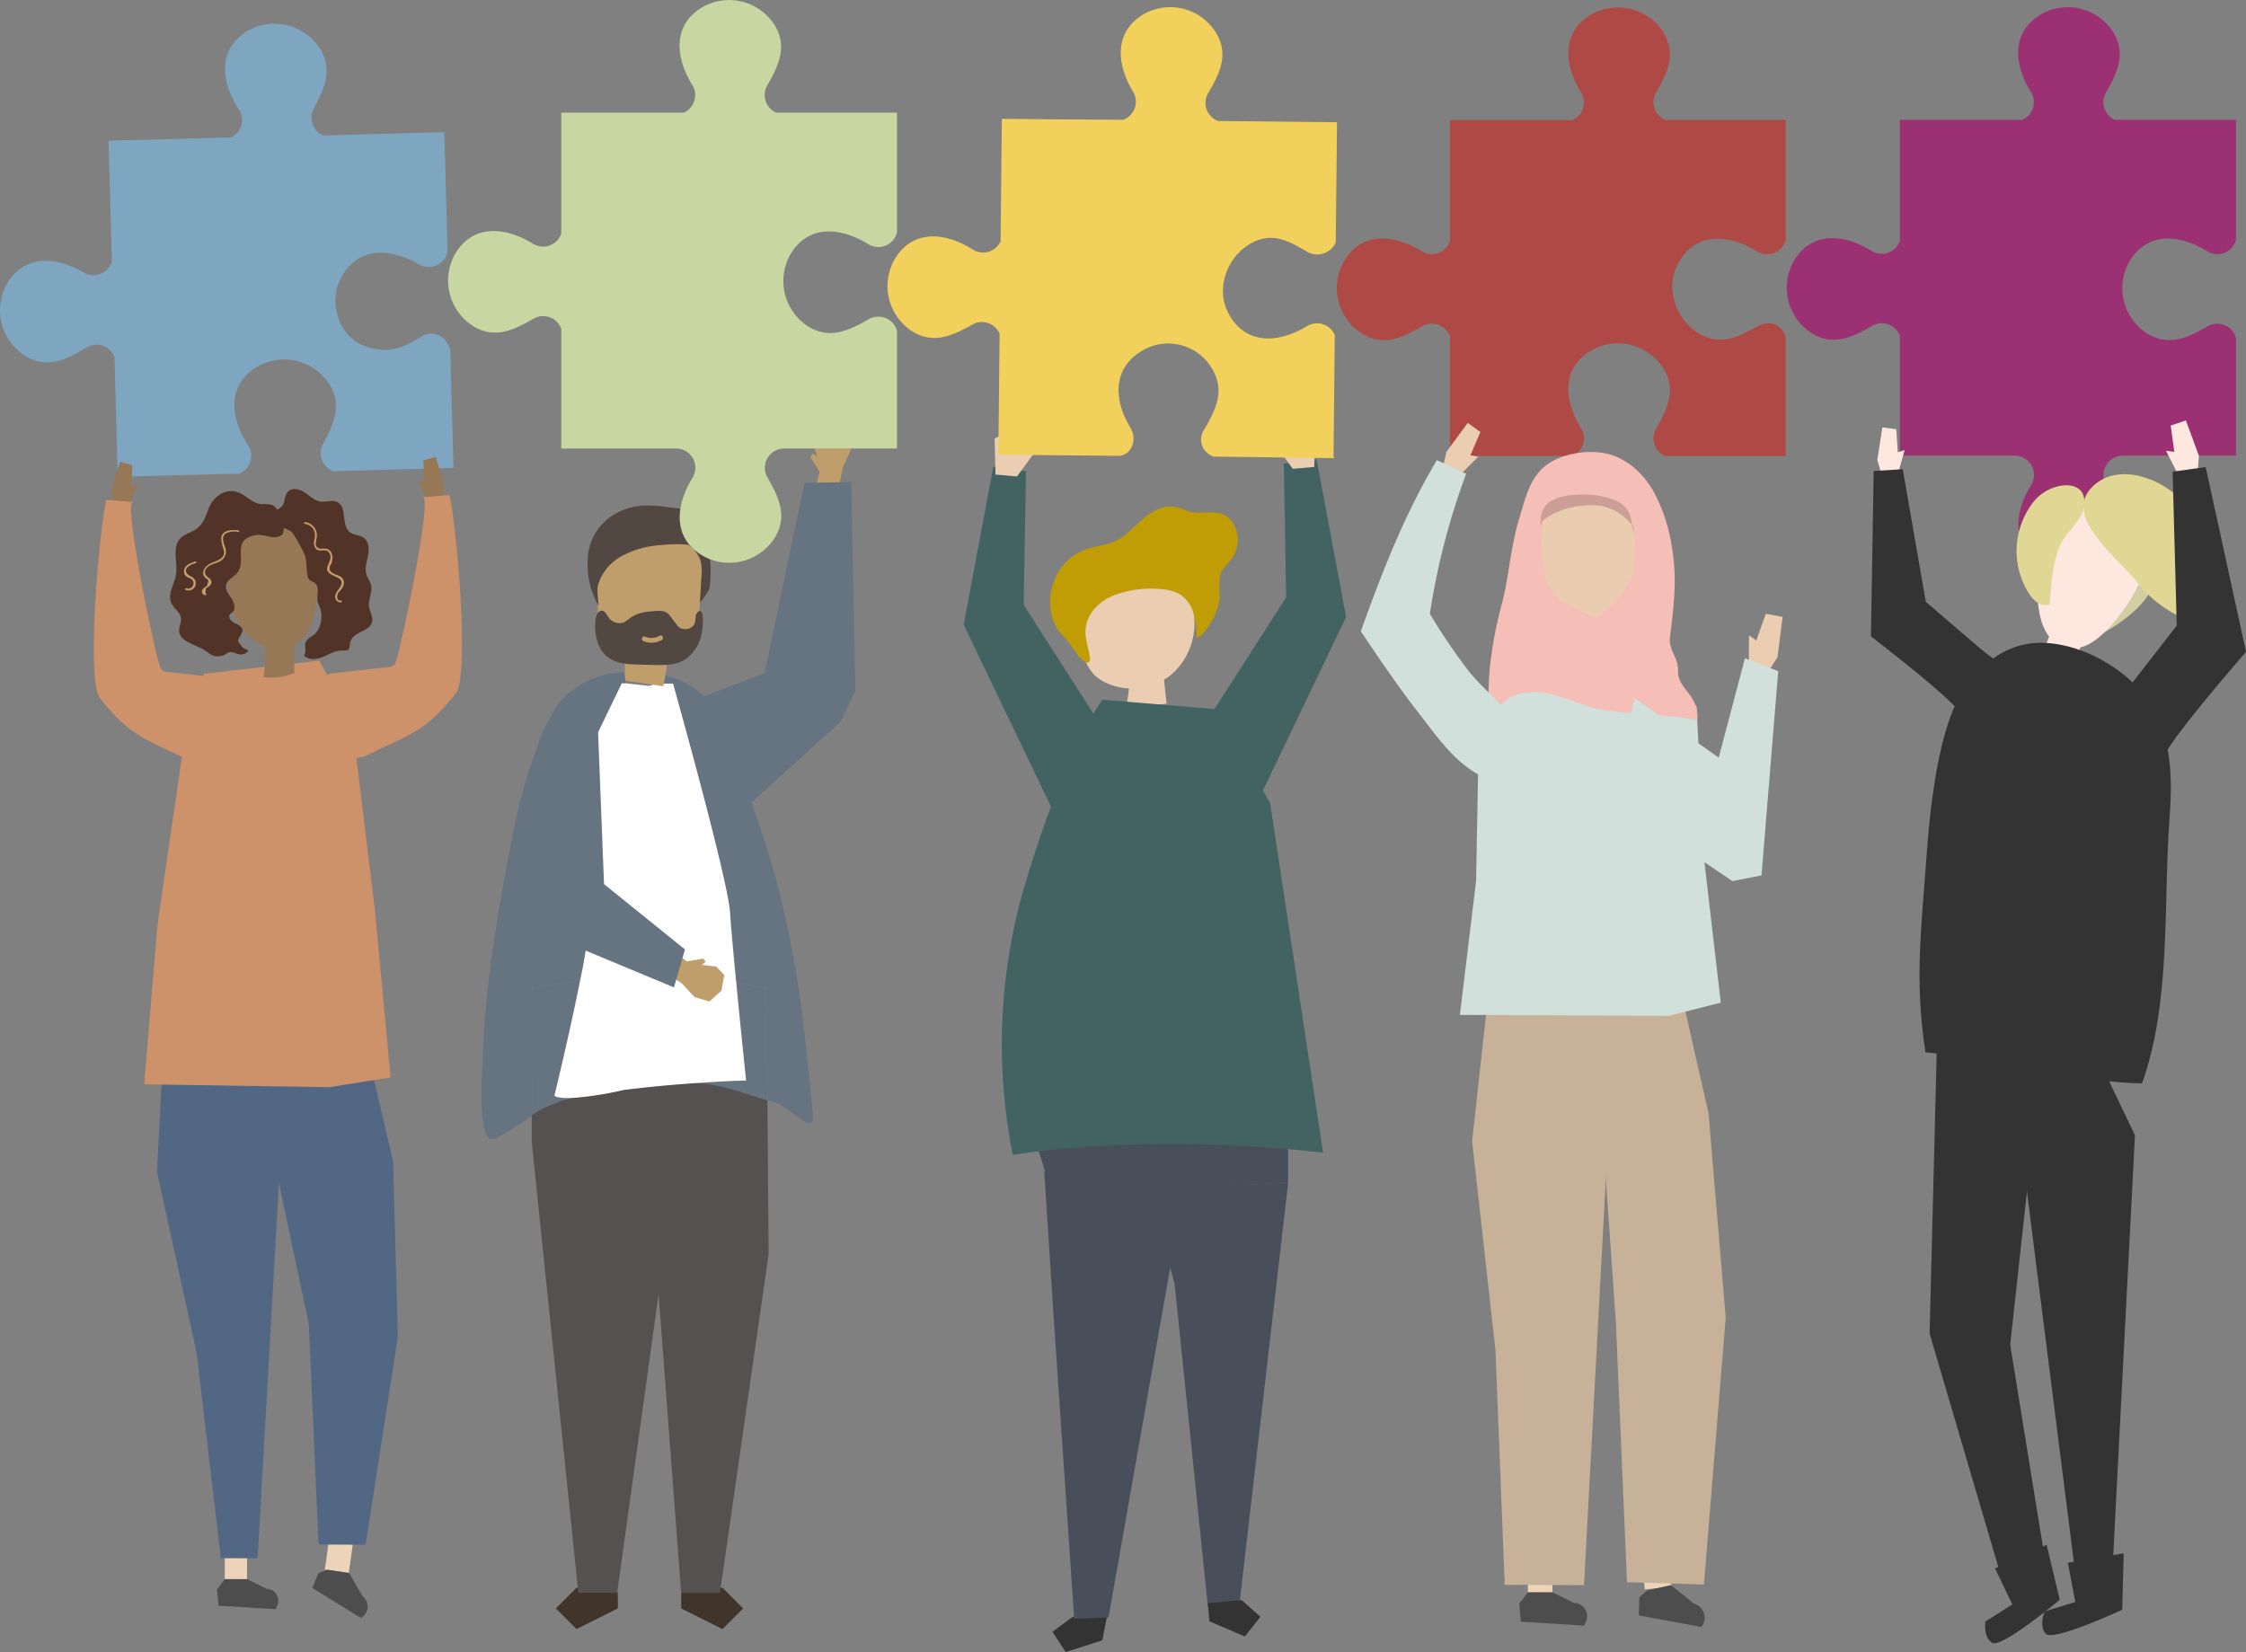 <svg xmlns="http://www.w3.org/2000/svg" viewBox="0 0 449.85 330.92"><rect x="0" y="0" width="449.85" height="330.92" fill="#808080" stroke="none"/><defs><style>.cls-1{fill:#7ea6c1;}.cls-2{fill:#967756;}.cls-3{fill:#ce926a;}.cls-4{fill:#edd3b8;}.cls-5{fill:#4d4d4d;}.cls-6{fill:#516784;}.cls-7{fill:#513427;}.cls-8{fill:#c69c6d;}.cls-9{fill:#9b3172;}.cls-10{fill:#fee7de;}.cls-11{fill:#333;}.cls-12{fill:#d3cda3;}.cls-13{fill:#e0d794;}.cls-14{fill:#ae4945;}.cls-15{fill:#c7b299;}.cls-16{fill:#d1e0da;}.cls-17{fill:#eacdb0;}.cls-18{fill:#f5beb7;}.cls-19{opacity:0.17;}.cls-20{fill:#ebceb1;}.cls-21{fill:#bf9e6c;}.cls-22{fill:#667482;}.cls-23{fill:#41352b;}.cls-24{fill:#545150;}.cls-25{fill:#fff;}.cls-26{fill:#534741;}.cls-27{fill:#c8d6a1;}.cls-28{fill:#484f5b;}.cls-29{fill:#426362;}.cls-30{fill:#c19d05;}.cls-31{fill:#f2d05c;}</style></defs><title>skill2</title><g id="object"><path class="cls-1" d="M105.89,307.93l-5.85.16,6-.15Z" transform="translate(-59.34 -213.11)"/><path class="cls-1" d="M108.83,219.36c-6.08,3.81-5.14,10.4-1.66,15.65a3.87,3.87,0,0,1-1.54,5.62l-24.54.67v.33l.24,8.73.42,15.19a3.88,3.88,0,0,1-5.63,2.15c-5.44-3.19-12.07-3.77-15.53,2.51a10.8,10.8,0,0,0,4.46,14.56c4.27,2.16,7.92.19,11.62-2.06a3.86,3.86,0,0,1,5.6,1.88l.65,24h0v0h.33l8.72-.22,8.05-.2,5.85-.16h.19l1.11,0a3.87,3.87,0,0,0,1.85-5.73c-3.47-5.26-4.39-11.86,1.7-15.64a10.79,10.79,0,0,1,14.76,3.69c2.39,4.15.61,7.9-1.44,11.71a3.86,3.86,0,0,0,2.17,5.49l.65,0a3.5,3.5,0,0,1,.65-.07l22.66-.62-.65-23.57c-.64-2.78-3.38-4.19-5.61-2.83-3.7,2.25-6.88,3.93-12.11,1.74-4.48-1.88-6.87-8.5-4.07-13.59,3.47-6.28,10.1-5.71,15.54-2.52a3.87,3.87,0,0,0,5.72-2.49l-.39-14.22-.26-9.44v-.34l-24.23.67a3.87,3.87,0,0,1-1.92-5.4c2-3.82,3.81-7.57,1.41-11.71A10.81,10.81,0,0,0,108.83,219.36Z" transform="translate(-59.34 -213.11)"/><path class="cls-2" d="M81.68,311.35c.57-1.92,1.13-3.83,1.68-5.75l2.51.71c-.09,1.4-.17,2.81-.25,4.21l1.29-.21c-.71,1.58-1.45,3.15-2.19,4.72-.89-.12-1.77-.25-2.66-.34C81.94,313.58,81.85,312.45,81.68,311.35Z" transform="translate(-59.34 -213.11)"/><path class="cls-3" d="M105,362.14a8.74,8.74,0,0,0,.39-.9c1.25-3.41,1.75-7.25.53-10.67a2.49,2.49,0,0,0-.85-1.29,2.72,2.72,0,0,0-1.22-.34l-11-1.26a1.79,1.79,0,0,1-1-.3,1.82,1.82,0,0,1-.47-.79c-1.13-3.07-7.34-32.71-5.41-32.91-1.79-.14-3.58-.31-5.37-.44-1.8,9.51-3.82,36.49-1.23,39.73,5.88,7.33,8.26,7.81,16.95,12a7.77,7.77,0,0,0,3.4,1C102.05,365.9,104,364.12,105,362.14Z" transform="translate(-59.34 -213.11)"/><path class="cls-2" d="M148.3,310.38c-.57-1.92-1.13-3.83-1.68-5.75l-2.5.71.24,4.22-1.29-.22c.71,1.59,1.45,3.15,2.19,4.72.89-.11,1.78-.25,2.67-.34C148.05,312.61,148.13,311.49,148.3,310.38Z" transform="translate(-59.34 -213.11)"/><path class="cls-3" d="M125,361.17a8.74,8.74,0,0,1-.39-.9c-1.25-3.41-1.75-7.25-.52-10.67a2.48,2.48,0,0,1,.84-1.29,2.86,2.86,0,0,1,1.22-.34l11-1.26a1.69,1.69,0,0,0,1-.3,1.78,1.78,0,0,0,.47-.78c1.13-3.08,7.35-32.72,5.41-32.92,1.79-.14,3.58-.31,5.37-.43,1.8,9.5,3.82,36.48,1.23,39.72-5.87,7.33-8.26,7.82-17,12a7.64,7.64,0,0,1-3.4,1C127.93,364.93,126,363.15,125,361.17Z" transform="translate(-59.34 -213.11)"/><polygon class="cls-4" points="45.03 308.63 45.02 316.31 49.47 316.32 49.49 307.8 45.03 308.63"/><polygon class="cls-4" points="66.21 306.15 65.06 314.42 69.86 315.09 71.14 305.93 66.21 306.15"/><path class="cls-5" d="M129.27,528.2l-4.39-.67-1.73.66-1.27,3,9.74,6h0a2.63,2.63,0,0,0,.62-4.1l-.39-.41Z" transform="translate(-59.34 -213.11)"/><path class="cls-5" d="M108.82,529.43h-4.46l-1.56,2.05.31,3.26,11.44.71.33-.74a2.41,2.41,0,0,0-1.88-3.35l-.25,0Z" transform="translate(-59.34 -213.11)"/><polygon class="cls-6" points="31.44 234.71 39.39 271.01 44.23 312.12 51.6 312.14 57.44 209.17 32.75 209.57 31.44 234.71"/><polygon class="cls-6" points="78.73 232.6 79.68 267.83 73.23 309.43 63.8 309.37 61.86 265.25 55.08 233.26 52.83 212.33 73.4 209.91 78.73 232.6"/><polygon class="cls-3" points="63.93 132.33 40.84 134.96 37 147.72 31.54 185.28 28.88 217.2 66.01 217.77 78.23 215.81 75.09 182.3 70.45 144.25 63.93 132.33"/><path class="cls-2" d="M120.65,320.73a9.92,9.92,0,0,0-7.07-2.9c-9.09.09-9.78,8.93-8.09,15.81a13.47,13.47,0,0,0,4.77,7.83,8.37,8.37,0,0,0,2.27,1.15h0c-.14.47-.11,6.16-.51,6.11a12.39,12.39,0,0,0,6.26-.79c-.06-1.7.16-3.79,0-5.63a5.62,5.62,0,0,0,.74-.45c2.43-1.77,3.22-5,3.67-8C123.28,330,123.63,323.74,120.65,320.73Z" transform="translate(-59.34 -213.11)"/><path class="cls-7" d="M121.28,329.2c.29.34.78.43,1.14.71,1.18.93,0,3,.75,4.3.92,1.7.75,4.67-1,6.08-.6.48-1.4.82-1.65,1.54s.29,1.94-.31,2.59c1,1,2.6.78,3.87.25s2.51-1.31,3.88-1.26c.44,0,1,.08,1.23-.26a1.38,1.38,0,0,0,.19-.75c.32-3.16,4-2.35,4.54-4.91.13-.68-.71-2.38-.7-3.28,0-1.43.85-2.71.36-4.18-.2-.61-.61-1.13-.81-1.74-.43-1.23,0-2.56.27-3.84s.21-2.82-.83-3.6c-.82-.6-2-.53-2.81-1.15-1.78-1.38-.47-5-2.48-6-1-.53-2.28.05-3.42-.12s-2.12-1.14-3.13-1.82-2.52-1.06-3.35-.16-.5,2-1.14,2.83-1.51.84-2.31,1.22c-3.74,1.76,3.3,2.92,4.31,4.15a28.5,28.5,0,0,1,2.38,4.21C121,325.4,120.51,328.3,121.28,329.2Z" transform="translate(-59.34 -213.11)"/><path class="cls-7" d="M110.38,320.32c-4.58,1-1.8,4.39-3.26,7.18-.58,1.1-2.15,1.51-2.46,2.71-.26,1,.45,1.88,1,2.71s1,2,.32,2.74c-.21.22-.49.37-.64.63-.37.69.48,1.39,1.2,1.7s1.6.93,1.32,1.66c-.85,2.14-1.38,1.23,0,3.05.33.44.9.36,1.22.81a2.08,2.08,0,0,1-2.34.53c-2.13-.82-1.54.21-3.2.47s-1.81-.26-3.34-1.23-4.43-1.55-4.93-3.4c-.29-1,.52-2.1.28-3.14s-1.3-1.72-1.8-2.64c-1-1.86.52-3.89.84-5.88.43-2.76-1.2-6.19,1.71-7.93.63-.37,1.39-.6,2-1,1.88-1.07,2.26-3,3-4.68s2.64-3.47,5-3.08c2.09.35,3.21,2.34,5.34,2.55a8.51,8.51,0,0,1,2.23.19,2.1,2.1,0,0,1,1,1c.51.94,2,4.1.87,5C114.27,321.45,112.31,319.91,110.38,320.32Z" transform="translate(-59.34 -213.11)"/><path class="cls-8" d="M127.73,331.1a2.65,2.65,0,0,0,.49-1.11,1.44,1.44,0,0,0-.79-1.43,7.22,7.22,0,0,0-1-.43c-.7-.3-1.27-.63-1-1.65.05-.16.19-.32.26-.48a2.77,2.77,0,0,0,.12-1.92,1.57,1.57,0,0,0-1-1.05,4.74,4.74,0,0,0-1.19,0c-1.5-.11-.94-1.49-.84-2.34a2.66,2.66,0,0,0-2.35-3c-.23,0-.23.34,0,.37a2.33,2.33,0,0,1,1.76,1.2,3,3,0,0,1,.1,2.05,1.9,1.9,0,0,0,.38,1.79c.79.69,2-.26,2.62.77s-.07,1.82-.36,2.73c-.73,2.31,4,1.58,2.55,4.07-.37.65-1.08,1.28-1,2.1a1.07,1.07,0,0,0,1.15,1c.23,0,.23-.39,0-.36-1,.1-.78-1.14-.53-1.59C127.38,331.56,127.57,331.34,127.73,331.1Z" transform="translate(-59.34 -213.11)"/><path class="cls-8" d="M107.08,319.35c-1.28-.16-3.27-.12-3.45,1.56a9.78,9.78,0,0,0,.56,2.48c.28,1.67-1.4,2-2.57,2.52s-2.34,2-1,3.07l.47.35c-.09.37-.19.74-.28,1.11-.12.15-.44.26-.59.39a1.14,1.14,0,0,0-.42.65.71.71,0,0,0,.69.85c.23,0,.23-.35,0-.36,0-.32.07-.64.1-1l.3-.19c.1-.08.22-.13.31-.21a1.44,1.44,0,0,0,.38-.44.88.88,0,0,0-.23-1.1c-.31-.31-.63-.41-.83-.84-.36-.73.15-1.38.8-1.77s1.51-.52,2.19-.94a2.21,2.21,0,0,0,.89-2.84c-.28-.87-.78-2,.18-2.68a3.65,3.65,0,0,1,2.5-.28C107.31,319.74,107.31,319.38,107.08,319.35Z" transform="translate(-59.34 -213.11)"/><path class="cls-8" d="M98.54,325.93c.23-.07.13-.42-.09-.35-1,.29-2.29.79-2.26,2.05a1.2,1.2,0,0,0,.42.9c.41.35.91.33,1.27.78a1.06,1.06,0,0,1-1.23,1.63.18.18,0,0,0-.1.35,1.46,1.46,0,0,0,2-1.53,1.55,1.55,0,0,0-1-1.2c-.72-.4-1.35-1-.67-1.81A3.27,3.27,0,0,1,98.54,325.93Z" transform="translate(-59.34 -213.11)"/><path class="cls-9" d="M482.91,237.11a3.88,3.88,0,0,1-1.78-5.45c2.15-3.76,4-7.46,1.73-11.67a10.8,10.8,0,0,0-14.67-4.05c-6.18,3.63-5.42,10.25-2.08,15.59a3.87,3.87,0,0,1-1.7,5.58H439.87v24.25a3.86,3.86,0,0,1-5.68,2c-5.35-3.34-12-4.09-15.6,2.09a10.8,10.8,0,0,0,4.07,14.67c4.2,2.28,7.9.41,11.66-1.74a3.87,3.87,0,0,1,5.55,2v24h23a3.86,3.86,0,0,1,3.28,5.9c-3.34,5.35-4.1,12,2.08,15.6a10.8,10.8,0,0,0,14.67-4.06c2.29-4.2.42-7.91-1.73-11.67a3.86,3.86,0,0,1,3.35-5.77h22.67V280.81a3.88,3.88,0,0,0-5.65-2.35c-3.76,2.15-7.46,4-11.67,1.74a10.8,10.8,0,0,1-4.06-14.67c3.63-6.18,10.25-5.42,15.6-2.09a3.86,3.86,0,0,0,5.78-2.33v-24Z" transform="translate(-59.34 -213.11)"/><polygon class="cls-10" points="376.01 92.13 377.02 85.61 379.81 85.97 380.1 90.6 381.48 90.15 379.94 95.61 377 95.64 376.01 92.13"/><path class="cls-11" d="M468,358.86a6.07,6.07,0,0,0,.16-1.69,11,11,0,0,0-3.15-6.79c-2.73-3-6.42-5.09-9.47-7.72l-10.48-9-4.62-26.56-5.82.35-.55,33.12c4.83,3.78,9.56,7.45,14.12,11.49,4.09,3.63,7.74,8.38,13.18,10C464.42,362.86,467.27,361.66,468,358.86Z" transform="translate(-59.34 -213.11)"/><polygon class="cls-11" points="421.37 214.35 427.61 227.41 423.07 315.19 415.46 313.59 402.83 213.81 421.37 214.35"/><polygon class="cls-11" points="387.95 208.93 386.48 267.12 401.26 317.35 409.87 314.14 402.62 269.35 409.28 208.43 387.95 208.93"/><path class="cls-11" d="M469.25,522.55l-10.32,4.73,3.46,7.21L457,537.9s-.51,3,1.3,4.27,13.59-8.62,13.59-8.62Z" transform="translate(-59.34 -213.11)"/><path class="cls-11" d="M484.69,524.25l-11.18,1.89L475,534l-6.11,1.88s-1.27,2.77.16,4.47,15.35-4.8,15.35-4.8Z" transform="translate(-59.34 -213.11)"/><path class="cls-12" d="M486.93,335.4a30.34,30.34,0,0,1-6.64,4.64,51.85,51.85,0,0,0,5.33-13.18,1.36,1.36,0,0,1,.52-.92,1.26,1.26,0,0,1,1,0C492.92,327.69,490.41,332.2,486.93,335.4Z" transform="translate(-59.34 -213.11)"/><path class="cls-10" d="M480.39,340.2c-1.52,1.38-3.51,2.78-5.87,2.79a6.5,6.5,0,0,1-5.61-3.73c-3.29-6.05-2.19-28.17,13.5-24.59C496.66,317.92,486.68,334.48,480.39,340.2Z" transform="translate(-59.34 -213.11)"/><path class="cls-13" d="M469.87,334.16c-1.48.71-3.12-.61-4.05-2a15.93,15.93,0,0,1,1-18.76c3.64-4.29,11.73-4.55,9.66,2.12-.74,2.36-3.66,4.58-4.66,7.1C470.37,326.26,470.16,330.34,469.87,334.16Z" transform="translate(-59.34 -213.11)"/><path class="cls-13" d="M498.06,315.62c4.09,6.87,2.49,15.79,5.6,23.16a23.78,23.78,0,0,1-16.16-8.91c-3.81-4.89-14.89-13-9.32-19S494.48,309.61,498.06,315.62Z" transform="translate(-59.34 -213.11)"/><path class="cls-10" d="M476.64,339.77a40.38,40.38,0,0,0-1.3,8.32l-6.24-2.33a.91.91,0,0,1-.71-1.42l2.29-6.27a1.2,1.2,0,0,1,.36-.59c.37-.26.88,0,1.27.21l5.5,3.31Z" transform="translate(-59.34 -213.11)"/><path class="cls-11" d="M490.43,354.68c4,6.95,4,14.82,3.44,22.35-1.26,17,.37,36.79-5.51,53.08-11.09,0-32.35-5.09-43.39-6.23-2.16-14.81-.9-23.47.31-40.25.6-8.27,1.88-19.37,4.81-27.24,2.4-6.46,8.79-14.79,18.43-14.52C477.56,342.12,486.79,348.36,490.43,354.68Z" transform="translate(-59.34 -213.11)"/><polygon class="cls-10" points="440.42 91.3 437.81 84.22 434.77 85.24 435.49 90.5 433.83 90.31 436.79 96.09 440.1 95.46 440.42 91.3"/><path class="cls-11" d="M475.28,371.89a6.68,6.68,0,0,1-.56-1.85,12.63,12.63,0,0,1,2-8.33c2.4-3.94,6.06-7.15,8.89-10.79l9.71-12.5-.83-30.83,6.62-.92,8.09,37c-4.56,5.32-9,10.5-13.24,16.07-3.76,5-6.79,11.14-12.53,14.13C480.18,375.58,476.71,374.87,475.28,371.89Z" transform="translate(-59.34 -213.11)"/><path class="cls-14" d="M392.8,237.12a3.87,3.87,0,0,1-1.78-5.44c2.15-3.77,4-7.47,1.73-11.67A10.79,10.79,0,0,0,378.08,216c-6.18,3.64-5.42,10.25-2.08,15.6a3.87,3.87,0,0,1-1.7,5.57H349.76v24.26a3.86,3.86,0,0,1-5.68,2c-5.35-3.33-12-4.09-15.6,2.09a10.79,10.79,0,0,0,4.07,14.67c4.2,2.29,7.9.41,11.66-1.74a3.88,3.88,0,0,1,5.55,2v24H374.3a3.87,3.87,0,0,0,1.7-5.57c-3.34-5.35-4.1-12,2.08-15.6a10.79,10.79,0,0,1,14.67,4.06c2.29,4.2.42,7.9-1.73,11.67a3.87,3.87,0,0,0,1.78,5.44H417V280.82c-.55-2.67-3.13-3.71-5.65-2.34-3.8,2.06-7.18,3.9-11.38,1.62-5.12-2.78-7.3-9.54-4.35-14.55,3.63-6.18,10.25-5.43,15.6-2.09a3.86,3.86,0,0,0,5.78-2.34v-24Z" transform="translate(-59.34 -213.11)"/><polygon class="cls-4" points="306.03 310.45 306.01 318.95 310.94 318.96 310.97 309.54 306.03 310.45"/><polygon class="cls-4" points="328.46 309.19 329.44 318.38 334.77 317.82 333.69 307.63 328.46 309.19"/><path class="cls-5" d="M394,530.62l-4.8,1.08-1.52,1.37-.1,3.62L400.1,539h0a2.91,2.91,0,0,0-1-4.48l-.57-.26Z" transform="translate(-59.34 -213.11)"/><path class="cls-5" d="M370.29,532.07h-4.94l-1.73,2.28.35,3.6,12.66.79.37-.82a2.66,2.66,0,0,0-2.08-3.7l-.28,0Z" transform="translate(-59.34 -213.11)"/><polygon class="cls-15" points="294.85 228.59 299.53 270.52 301.38 317.46 317.26 317.52 323.61 199.3 298.03 199.71 294.85 228.59"/><polygon class="cls-15" points="342.2 223.01 345.64 263.91 341.28 317.39 325.87 316.93 323.65 264.96 321.04 227.66 318.38 199.85 336.83 199.32 342.2 223.01"/><polygon class="cls-16" points="332.56 131.56 299.81 135.94 296.22 145.01 295.65 176.4 292.4 203.29 334.22 203.48 344.65 200.84 341.38 172.65 339.8 141.55 332.56 131.56"/><path class="cls-17" d="M384.41,315.4a11,11,0,0,0-7.84-3.22c-10.05.11-10.82,9.89-8.95,17.51.83,3.35,2.48,6.64,5.28,8.66a9.35,9.35,0,0,0,2.52,1.28h0c-.16.52-.12,6.82-.57,6.76a13.61,13.61,0,0,0,6.94-.88c-.07-1.88.17-4.19,0-6.23a5.23,5.23,0,0,0,.82-.49c2.69-2,3.57-5.53,4.07-8.82C387.31,325.71,387.71,318.73,384.41,315.4Z" transform="translate(-59.34 -213.11)"/><path class="cls-18" d="M395.44,347.49c.12-2.56-1.94-4.16-1.62-6.7.73-6,1.46-11.64.45-17.64a34.25,34.25,0,0,0-3.86-11.82c-2.11-3.56-5.4-6.51-9.32-7.36s-9.26,0-12.38,2.58-4,6.86-5.21,10.85c-1.65,5.58-1.94,11.3-3.39,16.81-1.72,6.49-2.95,13.75-2.56,20.48,1.9.69,3.19-1.5,4.8-2.14,5.08-2,9.91.25,14.67,1.92,5.35,1.88,16.77,1.54,22.26,2.94C399.8,352.33,395.28,351.14,395.44,347.49ZM377.5,336.32c-1-.52-2-.87-3-1.48s-1.91-1.15-2.86-1.74a5,5,0,0,1-1-1.08c-.35-.41-.7-.83-1-1.26a4.39,4.39,0,0,1-.78-2q-.23-1.2-.42-2.43a28.8,28.8,0,0,1-.41-5,15.57,15.57,0,0,1,.53-3.92,6.73,6.73,0,0,1,.95-.76c.15-.11.3-.2.46-.3a15.21,15.21,0,0,1,6.8-2.07,13.09,13.09,0,0,1,3.19.07,9.71,9.71,0,0,1,6.47,4.28,30,30,0,0,1,.06,9.21,21.47,21.47,0,0,1-2,3.79A26.47,26.47,0,0,1,381,335.3c-1.08,1.08-1.53,2-3.27,1.12Z" transform="translate(-59.34 -213.11)"/><g class="cls-19"><path d="M383.18,313.47a17.2,17.2,0,0,0-7.72-1.27c-2.59.08-6.27.63-7.22,3.37a6.52,6.52,0,0,0-.28,2.89c.07-.32.15-.63.24-.94a6.05,6.05,0,0,1,1-.77l.47-.3a16.47,16.47,0,0,1,7.09-2.07,14.09,14.09,0,0,1,3.31.07,10.55,10.55,0,0,1,6.07,3.74A5.06,5.06,0,0,0,383.18,313.47Z" transform="translate(-59.34 -213.11)"/></g><polygon class="cls-20" points="356.02 131.61 357.04 123.56 353.67 122.95 351.77 128.29 350.31 127.25 350.25 134.25 353.67 135.37 356.02 131.61"/><polygon class="cls-16" points="327.36 139.81 344.24 151.76 349.49 131.87 356.16 134.44 352.81 175.35 346.98 176.49 322.92 160.22 327.36 139.81"/><path class="cls-20" d="M349.05,303.61c1.43-1.93,2.86-3.86,4.27-5.79l2.53,1.83q-1,2.33-2,4.65l1.55.3c-1.46,1.49-2.94,2.95-4.42,4.41-1-.49-1.9-1-2.87-1.48C348.42,306.23,348.79,304.92,349.05,303.61Z" transform="translate(-59.34 -213.11)"/><path class="cls-16" d="M364,366.4a4.4,4.4,0,0,0,.46-1.86,11.82,11.82,0,0,0-2.3-7.62c-2.51-3.47-5.89-5.93-8.5-9.19a116.41,116.41,0,0,1-7.93-11.68A141.24,141.24,0,0,1,353,308c-2-.9-3.91-1.83-5.88-2.71-6.53,11-10.93,22.31-15.22,34.28,3.77,5.6,7.45,11.07,11.64,16.43,3.75,4.81,7.26,10.09,12.91,12.77C359.63,370.32,362.39,369.35,364,366.4Z" transform="translate(-59.34 -213.11)"/><polygon class="cls-21" points="163.22 98.31 164.17 94.5 162.3 91.57 162.72 90.87 163.63 91.36 162.78 88.49 163.76 86.26 166.96 85.59 170 87.04 170.35 90.24 168.77 93.74 167.71 99.02 163.22 98.31"/><polygon class="cls-22" points="161.13 96.71 153.13 134.83 138.65 140.36 148.09 162.93 168.36 144.57 171.31 138.44 170.5 96.56 161.13 96.71"/><polygon class="cls-23" points="136.43 318.95 136.43 322.18 144.71 326.32 148.85 322.18 144.71 318.04 144.18 318.04 144.04 318.95 136.43 318.95"/><polygon class="cls-23" points="116.04 318.04 115.47 318.04 111.33 322.18 115.47 326.32 123.75 322.18 123.75 318.95 116.13 318.95 116.04 318.04"/><path class="cls-22" d="M175.5,409.52a101.07,101.07,0,0,0,2-13.36c.23-8.31,1.28-35.73,1.28-35.73L183.87,350h.93l-.2,0c.22,0-.11-2-.18-2.21a17.51,17.51,0,0,0-12.87,5.8,32.56,32.56,0,0,0-4.47,8.77c-3.35,8.67-4.87,16.69-6.55,25.81-1.06,5.8-2.05,11.59-2.82,17.35a182.16,182.16,0,0,0-1.65,19.09c0,.7-.15,2.66-.23,5-.16,4.89-.06,11.45,2,11.69a2,2,0,0,0,1.08-.29,71.38,71.38,0,0,0,7-4.44L166,411Z" transform="translate(-59.34 -213.11)"/><path class="cls-22" d="M222.11,435.78c-.52-5.44-1.06-10.87-1.72-16.29a203.69,203.69,0,0,0-6.12-32.07c-1.15-4-2.48-7.95-3.82-11.89l-4.86-14.4c-2-6-5.41-10.17-11.37-12.25a22.29,22.29,0,0,0-3.33-.88,2.53,2.53,0,0,0-.07.38,3.12,3.12,0,0,1-.59,1.63l3.91,0s11,39.18,11.43,45.93c.15,2.57.67,8.17,1.24,14.07l6,.9.26,22.58,1,.28c1.9.51,3.44,1.92,5,3C221.4,438.47,222.42,439.11,222.11,435.78Z" transform="translate(-59.34 -213.11)"/><path class="cls-22" d="M206.81,410.05c.9,9.34,1.94,19.44,1.94,19.44s-4.84.11-11.84.64l1.55,0c4.87,0,9.93,2.06,14.59,3.43L212.79,411Z" transform="translate(-59.34 -213.11)"/><path class="cls-22" d="M174.13,433c-3.34.17-3.76-.46-3.76-.46s3-12.3,5.13-23L166,411l-.13,25.55a25.17,25.17,0,0,1,2.55-1.45A32.15,32.15,0,0,1,174.13,433Z" transform="translate(-59.34 -213.11)"/><path class="cls-24" d="M213.05,433.53c-4.66-1.37-9.72-3.47-14.59-3.43l-1.55,0-1.32.11c-3.27.26-6.93.61-10.76,1.08l-.56.06a66.34,66.34,0,0,1-10.14,1.6,32.15,32.15,0,0,0-5.74,2.07,25.17,25.17,0,0,0-2.55,1.45l0,5.32,9.33,90.36h7.65v.92h0l8.41-60.61,0-.34,4.61,61h0v-.92h7.69l9.76-67.87Z" transform="translate(-59.34 -213.11)"/><path class="cls-25" d="M206.81,410.05c-.57-5.9-1.09-11.5-1.24-14.07-.41-6.75-11.43-45.93-11.43-45.93l-3.91,0a.86.86,0,0,1-.13.14,1.1,1.1,0,0,1-.42.24,2.25,2.25,0,0,1-1,0L184.8,350h-.93l-5.07,10.48s-1.05,27.42-1.28,35.73a101.07,101.07,0,0,1-2,13.36c-2.12,10.7-5.13,23-5.13,23s.42.63,3.76.46a66.34,66.34,0,0,0,10.14-1.6l.56-.06c3.83-.47,7.49-.82,10.76-1.08l1.32-.1c7-.54,11.84-.65,11.84-.65S207.71,419.39,206.81,410.05Z" transform="translate(-59.34 -213.11)"/><polygon class="cls-21" points="134.5 190.3 137.56 192.58 140.85 192.01 141.33 192.66 140.57 193.28 143.44 193.6 145.07 195.31 144.5 198.43 142.1 200.61 139.11 199.72 136.56 196.99 132.24 194.06 134.5 190.3"/><polygon class="cls-22" points="137.19 190.18 120.98 177.1 119.66 143.33 106.75 156.44 104.39 178.17 107.57 186.37 134.99 197.78 137.19 190.18"/><path class="cls-26" d="M197.32,325a14.37,14.37,0,0,1,1.37,6.43,2,2,0,0,0,.45,1.64c.48.4,0,1.19.4.72a10.89,10.89,0,0,0,1.88-2.76,24.21,24.21,0,0,0,.22-4.42,6.49,6.49,0,0,0-1-3.65,7.31,7.31,0,0,0-1.71-1.47A9.12,9.12,0,0,0,196,320c-1.82-.44-3,.17-1.43,1.56A11.58,11.58,0,0,1,197.32,325Z" transform="translate(-59.34 -213.11)"/><path class="cls-21" d="M184.62,349.45l7.55,1.12a47.25,47.25,0,0,0,1-6.71c2.22-.26,4.85-.85,5.72-3.16a8.16,8.16,0,0,0,.37-2.32l.56-9.74a9.38,9.38,0,0,0-.2-3.35,6.74,6.74,0,0,0-3.82-3.82,14.2,14.2,0,0,0-13.09.13,7.2,7.2,0,0,0-2.75,2.54c-1,1.73-1,3.95-1,6s.08,3.82.11,5.73c0,2.19.24,4.73,1.85,6,.86.66,2,.83,2.72,1.67C185,345,184.23,347.45,184.62,349.45Z" transform="translate(-59.34 -213.11)"/><path class="cls-26" d="M200.12,337.13c0-.61-.18-2.39-1.12-1.32a1.79,1.79,0,0,0-.36,1.07,4.38,4.38,0,0,1-.18,1.14,2,2,0,0,1-2.05,1.1,2.06,2.06,0,0,1-.93-.28,3,3,0,0,1-.67-.7l-1.47-1.9c-.84-1.09-2.63-.73-3.85-.63a7.6,7.6,0,0,0-4,1.33l-.35.27a4.23,4.23,0,0,1-.9.59,2.65,2.65,0,0,1-3.1-1.18c-.32-.47-.61-1.07-1.14-1.18A1.08,1.08,0,0,0,179,336a3.14,3.14,0,0,0-.37,1.32,10,10,0,0,0,.59,4.94c1.38,3.31,4.36,3.87,7.38,3.95l3.58.1c2.18.06,4.49.09,6.39-1.1a8,8,0,0,0,3.24-4.93A13.09,13.09,0,0,0,200.12,337.13Zm-8.2,4.16a4.14,4.14,0,0,1-3.72.24c-.53-.19-.25-1.11.28-.92a3.31,3.31,0,0,0,3-.17C192,340.13,192.41,341,191.92,341.29Z" transform="translate(-59.34 -213.11)"/><path class="cls-26" d="M201.47,319.54a17.57,17.57,0,0,0,.58-2.38,4.45,4.45,0,0,1-2.32.08c0-.46,0-.93.07-1.4s-5.14-.93-5.56-1c-3.92-.53-7.5-1-11.17.93a10.88,10.88,0,0,0-5.86,7.85,16.88,16.88,0,0,0,2,10.82c0-.91-.37-3.08-.12-3.93a7.88,7.88,0,0,1,1-2.42,10,10,0,0,1,3.7-3.56,19.21,19.21,0,0,1,7.79-2.23c2.47-.22,5.48-.38,7.87.41,1.15.38,1.33.68,2.09-.48a19,19,0,0,0,1.15-2.62Z" transform="translate(-59.34 -213.11)"/><path class="cls-27" d="M214.79,235.68a3.88,3.88,0,0,1-1.78-5.45c2.15-3.76,4-7.46,1.74-11.67a10.8,10.8,0,0,0-14.67-4.05c-6.19,3.63-5.42,10.25-2.09,15.6a3.87,3.87,0,0,1-1.69,5.57H171.75v24.25a3.86,3.86,0,0,1-5.68,2c-5.35-3.33-12-4.09-15.6,2.09a10.8,10.8,0,0,0,4.07,14.67c4.2,2.28,7.91.41,11.67-1.74a3.86,3.86,0,0,1,5.54,2v24h23a3.85,3.85,0,0,1,3.27,5.9c-3.33,5.35-4.1,12,2.09,15.6a10.79,10.79,0,0,0,14.67-4.06c2.28-4.2.41-7.9-1.74-11.67a3.86,3.86,0,0,1,3.36-5.77H239V279.38a3.86,3.86,0,0,0-5.64-2.34c-3.76,2.14-7.47,4-11.67,1.74a10.81,10.81,0,0,1-4.07-14.67c3.64-6.19,10.25-5.43,15.6-2.1a3.86,3.86,0,0,0,5.78-2.33v-24Z" transform="translate(-59.34 -213.11)"/><polygon class="cls-11" points="221.46 325.07 220.78 328.57 213.44 330.92 210.79 326.85 214.8 323.92 222.14 321.57 221.46 325.07"/><polygon class="cls-28" points="237.22 237.81 222.02 324 215.15 324.25 211.07 264.32 209.14 234.55 237.22 237.81"/><polygon class="cls-28" points="258.01 236.89 248.24 321.38 241.94 321.93 235.27 257.2 229.98 238.11 258.01 236.89"/><polygon class="cls-11" points="241.91 321.13 242.22 324.76 249.34 327.8 252.44 323.86 248.72 320.53 241.91 321.13"/><polygon class="cls-28" points="210.79 239.36 207.68 229.41 210.79 218.12 258.01 219.76 258.01 236.89 210.79 239.36"/><polygon class="cls-29" points="221.13 146.27 205.03 121.17 205.5 94.39 198.95 93.5 193.02 125.14 211.08 162.78 221.13 146.27"/><polygon class="cls-20" points="203.7 95.44 199.39 95.06 199.21 87.87 203.19 85.75 206.54 87.71 204.67 90.57 205.47 90.64 206.35 89.89 207.09 90.79 203.7 95.44"/><polygon class="cls-29" points="241.51 144.74 257.61 119.63 257.14 92.86 263.69 91.97 269.61 123.6 251.56 161.25 241.51 144.74"/><polygon class="cls-20" points="258.94 93.91 263.24 93.52 263.43 86.34 259.45 84.22 256.09 86.17 257.97 89.04 257.16 89.11 256.29 88.36 255.55 89.26 258.94 93.91"/><path class="cls-20" d="M295.29,328.29c-4.77,3-11.52,1.27-15.88,4.87-2.84,2.34-3.89,6.52-3.22,10.26a9.28,9.28,0,0,0,2.19,4.73,8.54,8.54,0,0,0,2.78,1.86,11.79,11.79,0,0,0,4.28,1,22.45,22.45,0,0,1-.66,4l8.22-.94c-.17-1.6-.35-3.21-.52-4.81a11.56,11.56,0,0,0,1.88-1.39,13.72,13.72,0,0,0,3.79-13.34A26.62,26.62,0,0,0,295.29,328.29Z" transform="translate(-59.34 -213.11)"/><path class="cls-30" d="M282.76,332.24l.59-.2a21.09,21.09,0,0,1,9-.87,8.41,8.41,0,0,1,3.2.9A6.69,6.69,0,0,1,298.4,336a16.45,16.45,0,0,1,.57,4.9,3.24,3.24,0,0,0,1.59-1.27,14.32,14.32,0,0,0,2.92-5.63c.41-2.05-.33-4.45.53-6.39a11.31,11.31,0,0,1,1.82-2.29,6.58,6.58,0,0,0,1.14-6,5.07,5.07,0,0,0-2.49-3.07c-2-1-4.47-.13-6.66-.61-1.12-.25-2.14-.83-3.26-1-2.37-.4-4.67,1-6.48,2.57s-3.44,3.47-5.64,4.43c-1.77.77-3.76.86-5.58,1.49a10.86,10.86,0,0,0-6.52,6.67c-1.18,3.4-.9,7.68,1.63,10.35a36.19,36.19,0,0,1,3.35,4.35c.37.52,2.46,2.45,2.31.42-.13-1.57-.75-3.07-.86-4.65C276.49,336.38,279.38,333.49,282.76,332.24Z" transform="translate(-59.34 -213.11)"/><path class="cls-29" d="M303,355.17l-22.84-1.91s-7.52,9.81-15.81,38a112.76,112.76,0,0,0-2.15,53.2s25.77-4.64,62.14-.46l-10.6-70Z" transform="translate(-59.34 -213.11)"/><path class="cls-31" d="M288.53,215.88c-6.22,3.57-5.53,10.19-2.26,15.57a3.86,3.86,0,0,1-2,5.66L269,237l-8.72-.09H260l-.25,24.54a3.87,3.87,0,0,1-5.59,1.64c-5.32-3.39-11.92-4.22-15.62,1.92a10.8,10.8,0,0,0,3.9,14.71c4.18,2.33,7.9.5,11.69-1.61a3.87,3.87,0,0,1,5.42,1.84l-.25,24.23h.33l9.45.1,14.71.14c2.45-.58,3.31-3.45,1.9-5.75-3.27-5.39-3.63-11.85,2.6-15.42a10.19,10.19,0,0,1,14.09,4.21c2.24,4.23.36,7.91-1.83,11.65a3.55,3.55,0,0,0,1.95,5.46l24.08.31v-.15h-.15l.25-24.54a3.87,3.87,0,0,0-5.55-1.76c-5.38,3.28-12,4-15.58-2.24-2.89-5-.59-11.71,4.55-14.44,4.23-2.24,7.44-.31,11.18,1.87a4.09,4.09,0,0,0,5.6-1.93l.25-24.09-23.82-.25a3.86,3.86,0,0,1-2-5.56c2.19-3.74,4.1-7.42,1.86-11.65A10.78,10.78,0,0,0,288.53,215.88Z" transform="translate(-59.34 -213.11)"/></g></svg>